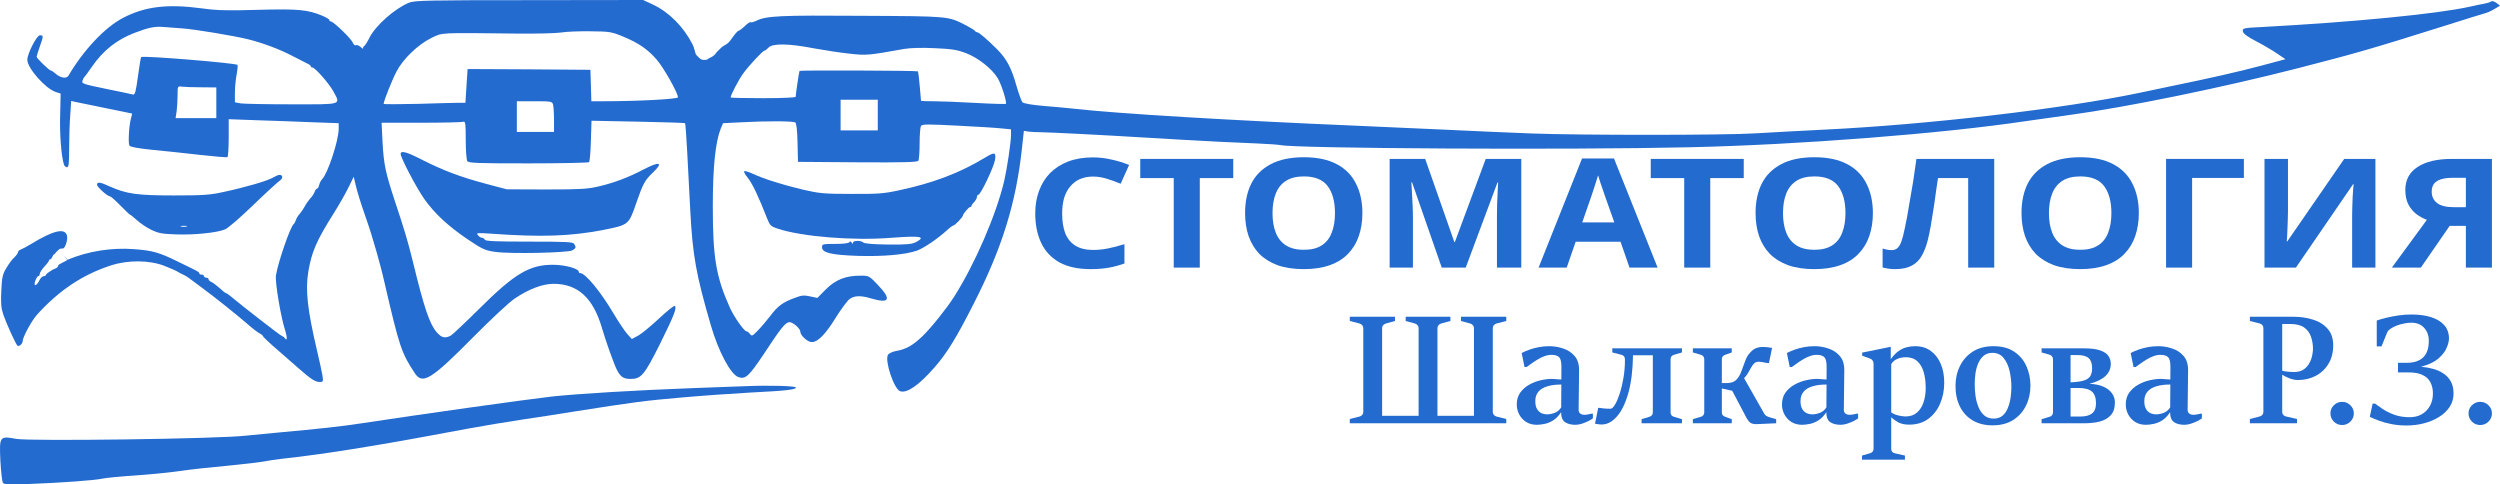 <?xml version="1.0" encoding="UTF-8"?> <svg xmlns="http://www.w3.org/2000/svg" width="258" height="50" viewBox="0 0 258 50" fill="none"><path d="M112.802 18.222C112.291 18.222 111.834 18.311 111.431 18.489C111.039 18.667 110.707 18.924 110.434 19.259C110.161 19.584 109.953 19.982 109.811 20.453C109.68 20.924 109.615 21.453 109.615 22.04C109.615 22.836 109.722 23.517 109.935 24.082C110.161 24.637 110.511 25.061 110.986 25.355C111.461 25.648 112.066 25.795 112.802 25.795C113.324 25.795 113.84 25.742 114.351 25.637C114.873 25.533 115.437 25.386 116.042 25.198V27.193C115.484 27.392 114.932 27.538 114.386 27.633C113.84 27.727 113.229 27.774 112.553 27.774C111.247 27.774 110.167 27.538 109.312 27.067C108.469 26.585 107.846 25.915 107.443 25.056C107.039 24.187 106.837 23.176 106.837 22.024C106.837 21.175 106.968 20.401 107.229 19.699C107.49 18.986 107.87 18.374 108.369 17.86C108.879 17.347 109.502 16.949 110.238 16.666C110.986 16.384 111.84 16.242 112.802 16.242C113.431 16.242 114.06 16.316 114.689 16.462C115.33 16.598 115.941 16.787 116.523 17.028L115.651 18.96C115.176 18.761 114.695 18.588 114.208 18.442C113.734 18.295 113.265 18.222 112.802 18.222Z" fill="#236BCF"></path><path d="M123.818 27.617H121.129V18.379H117.675V16.399H127.272V18.379H123.818V27.617Z" fill="#236BCF"></path><path d="M140.6 21.992C140.6 22.862 140.475 23.653 140.226 24.365C139.988 25.067 139.62 25.674 139.122 26.187C138.635 26.701 138.006 27.093 137.235 27.366C136.475 27.638 135.579 27.774 134.546 27.774C133.513 27.774 132.611 27.638 131.84 27.366C131.08 27.083 130.451 26.69 129.953 26.187C129.466 25.674 129.098 25.061 128.849 24.349C128.611 23.637 128.493 22.846 128.493 21.977C128.493 20.814 128.706 19.803 129.134 18.945C129.573 18.086 130.237 17.421 131.128 16.949C132.03 16.468 133.175 16.227 134.564 16.227C135.941 16.227 137.074 16.468 137.965 16.949C138.855 17.421 139.514 18.091 139.941 18.96C140.38 19.819 140.6 20.83 140.6 21.992ZM131.324 21.992C131.324 22.778 131.436 23.454 131.662 24.019C131.887 24.585 132.237 25.02 132.712 25.323C133.187 25.627 133.798 25.779 134.546 25.779C135.318 25.779 135.935 25.627 136.398 25.323C136.873 25.02 137.217 24.585 137.43 24.019C137.656 23.454 137.769 22.778 137.769 21.992C137.769 20.809 137.519 19.882 137.021 19.212C136.522 18.541 135.703 18.206 134.564 18.206C133.804 18.206 133.187 18.358 132.712 18.662C132.237 18.965 131.887 19.4 131.662 19.966C131.436 20.531 131.324 21.207 131.324 21.992Z" fill="#236BCF"></path><path d="M148.788 27.617L145.725 18.819H145.654C145.666 19.028 145.684 19.343 145.708 19.762C145.731 20.18 145.755 20.631 145.779 21.113C145.803 21.584 145.814 22.014 145.814 22.401V27.617H143.411V16.399H147.079L150.087 24.978H150.141L153.328 16.399H156.996V27.617H154.485V22.307C154.485 21.951 154.491 21.542 154.503 21.081C154.527 20.62 154.544 20.186 154.556 19.777C154.58 19.358 154.598 19.044 154.61 18.835H154.539L151.263 27.617H148.788Z" fill="#236BCF"></path><path d="M168.165 27.617L167.239 24.946H162.61L161.684 27.617H158.782L163.269 16.352H166.563L171.067 27.617H168.165ZM165.673 20.343C165.613 20.165 165.536 19.94 165.441 19.667C165.346 19.395 165.251 19.117 165.156 18.835C165.061 18.552 164.984 18.306 164.925 18.096C164.866 18.306 164.782 18.567 164.676 18.882C164.581 19.186 164.486 19.479 164.391 19.762C164.308 20.034 164.242 20.228 164.195 20.343L163.287 22.951H166.598L165.673 20.343Z" fill="#236BCF"></path><path d="M176.5 27.617H173.811V18.379H170.357V16.399H179.954V18.379H176.5V27.617Z" fill="#236BCF"></path><path d="M193.282 21.992C193.282 22.862 193.157 23.653 192.908 24.365C192.67 25.067 192.302 25.674 191.804 26.187C191.317 26.701 190.688 27.093 189.917 27.366C189.157 27.638 188.261 27.774 187.228 27.774C186.195 27.774 185.293 27.638 184.522 27.366C183.762 27.083 183.133 26.69 182.635 26.187C182.148 25.674 181.78 25.061 181.531 24.349C181.293 23.637 181.175 22.846 181.175 21.977C181.175 20.814 181.388 19.803 181.816 18.945C182.255 18.086 182.919 17.421 183.81 16.949C184.712 16.468 185.857 16.227 187.246 16.227C188.623 16.227 189.756 16.468 190.647 16.949C191.537 17.421 192.196 18.091 192.623 18.96C193.062 19.819 193.282 20.83 193.282 21.992ZM184.006 21.992C184.006 22.778 184.118 23.454 184.344 24.019C184.569 24.585 184.92 25.02 185.394 25.323C185.869 25.627 186.48 25.779 187.228 25.779C188 25.779 188.617 25.627 189.08 25.323C189.555 25.02 189.899 24.585 190.112 24.019C190.338 23.454 190.451 22.778 190.451 21.992C190.451 20.809 190.201 19.882 189.703 19.212C189.204 18.541 188.385 18.206 187.246 18.206C186.486 18.206 185.869 18.358 185.394 18.662C184.92 18.965 184.569 19.4 184.344 19.966C184.118 20.531 184.006 21.207 184.006 21.992Z" fill="#236BCF"></path><path d="M205.805 27.617H203.116V18.379H200C199.929 18.861 199.852 19.384 199.769 19.95C199.698 20.516 199.615 21.092 199.52 21.678C199.437 22.254 199.348 22.804 199.253 23.328C199.158 23.841 199.063 24.297 198.968 24.695C198.813 25.344 198.606 25.899 198.345 26.36C198.095 26.821 197.745 27.172 197.294 27.413C196.855 27.654 196.279 27.774 195.567 27.774C195.33 27.774 195.104 27.759 194.891 27.727C194.677 27.696 194.475 27.654 194.285 27.601V25.653C194.439 25.695 194.588 25.732 194.73 25.763C194.885 25.795 195.051 25.81 195.229 25.81C195.466 25.81 195.662 25.742 195.816 25.606C195.971 25.47 196.107 25.239 196.226 24.915C196.345 24.58 196.463 24.119 196.582 23.532C196.641 23.281 196.713 22.925 196.796 22.464C196.879 21.992 196.974 21.443 197.08 20.814C197.199 20.175 197.318 19.484 197.437 18.74C197.555 17.986 197.668 17.206 197.775 16.399H205.805V27.617Z" fill="#236BCF"></path><path d="M220.727 21.992C220.727 22.862 220.602 23.653 220.353 24.365C220.115 25.067 219.747 25.674 219.249 26.187C218.762 26.701 218.133 27.093 217.362 27.366C216.602 27.638 215.706 27.774 214.673 27.774C213.641 27.774 212.739 27.638 211.967 27.366C211.207 27.083 210.578 26.69 210.08 26.187C209.593 25.674 209.225 25.061 208.976 24.349C208.738 23.637 208.62 22.846 208.62 21.977C208.62 20.814 208.833 19.803 209.261 18.945C209.7 18.086 210.365 17.421 211.255 16.949C212.157 16.468 213.302 16.227 214.691 16.227C216.068 16.227 217.201 16.468 218.092 16.949C218.982 17.421 219.641 18.091 220.068 18.96C220.507 19.819 220.727 20.83 220.727 21.992ZM211.451 21.992C211.451 22.778 211.563 23.454 211.789 24.019C212.014 24.585 212.365 25.02 212.839 25.323C213.314 25.627 213.925 25.779 214.673 25.779C215.445 25.779 216.062 25.627 216.525 25.323C217 25.02 217.344 24.585 217.558 24.019C217.783 23.454 217.896 22.778 217.896 21.992C217.896 20.809 217.647 19.882 217.148 19.212C216.65 18.541 215.831 18.206 214.691 18.206C213.931 18.206 213.314 18.358 212.839 18.662C212.365 18.965 212.014 19.4 211.789 19.966C211.563 20.531 211.451 21.207 211.451 21.992Z" fill="#236BCF"></path><path d="M231.568 16.399V18.363H226.226V27.617H223.538V16.399H231.568Z" fill="#236BCF"></path><path d="M233.696 16.399H236.118V21.82C236.118 22.082 236.112 22.375 236.1 22.7C236.088 23.024 236.076 23.344 236.064 23.658C236.052 23.962 236.04 24.229 236.029 24.459C236.017 24.679 236.005 24.831 235.993 24.915H236.046L241.922 16.399H245.144V27.617H242.741V22.228C242.741 21.945 242.747 21.636 242.759 21.301C242.77 20.956 242.782 20.626 242.794 20.311C242.818 19.997 242.836 19.725 242.848 19.494C242.871 19.254 242.889 19.096 242.901 19.023H242.83L236.937 27.617H233.696V16.399Z" fill="#236BCF"></path><path d="M252.805 23.312L249.831 27.617H246.84L250.454 22.684C250.11 22.558 249.766 22.375 249.422 22.134C249.078 21.883 248.793 21.553 248.567 21.144C248.342 20.725 248.229 20.212 248.229 19.604C248.229 18.567 248.65 17.777 249.493 17.232C250.336 16.677 251.517 16.399 253.036 16.399H257.167V27.617H254.478V23.312H252.805ZM253.143 18.348C252.68 18.348 252.282 18.395 251.95 18.489C251.629 18.583 251.38 18.735 251.202 18.945C251.036 19.154 250.953 19.432 250.953 19.777C250.953 20.27 251.137 20.662 251.505 20.956C251.885 21.238 252.454 21.38 253.214 21.38H254.478V18.348H253.143Z" fill="#236BCF"></path><path d="M139.299 43.68V43.241L140.315 42.986C140.422 42.954 140.51 42.898 140.579 42.818C140.654 42.733 140.691 42.629 140.691 42.507V33.86C140.691 33.743 140.654 33.645 140.579 33.565C140.51 33.48 140.422 33.421 140.315 33.389L139.299 33.126V32.687H143.962V33.126L143.018 33.389C142.912 33.421 142.821 33.477 142.746 33.557C142.672 33.637 142.634 33.738 142.634 33.86V42.914H146.401V33.86C146.401 33.743 146.364 33.645 146.289 33.565C146.22 33.48 146.132 33.421 146.026 33.389L145.066 33.126V32.687H149.681V33.126L148.721 33.389C148.614 33.421 148.524 33.48 148.449 33.565C148.38 33.645 148.345 33.743 148.345 33.86V42.914H152.112V33.86C152.112 33.743 152.075 33.645 152 33.565C151.931 33.48 151.843 33.421 151.736 33.389L150.776 33.126V32.687H155.447V33.126L154.431 33.389C154.325 33.421 154.234 33.48 154.159 33.565C154.09 33.645 154.055 33.743 154.055 33.86V42.507C154.055 42.624 154.09 42.725 154.159 42.81C154.234 42.895 154.325 42.954 154.431 42.986L155.447 43.241V43.68H139.299Z" fill="#236BCF"></path><path d="M158.595 43.839C158.184 43.839 157.822 43.743 157.507 43.552C157.198 43.355 156.958 43.097 156.787 42.778C156.617 42.459 156.531 42.116 156.531 41.749C156.531 41.26 156.651 40.848 156.891 40.513C157.137 40.178 157.446 39.907 157.819 39.699C158.192 39.486 158.587 39.335 159.003 39.244C159.419 39.149 159.803 39.101 160.154 39.101C160.218 39.101 160.314 39.106 160.442 39.117C160.576 39.127 160.706 39.138 160.834 39.149C160.962 39.159 161.061 39.165 161.13 39.165L161.138 37.896C161.143 37.38 161.069 37.04 160.914 36.875C160.76 36.705 160.49 36.62 160.106 36.62C159.872 36.62 159.635 36.665 159.395 36.756C159.155 36.841 158.923 36.952 158.699 37.091C158.475 37.224 158.264 37.362 158.067 37.505C157.875 37.644 157.704 37.766 157.555 37.872H157.331L157.035 36.429C157.259 36.312 157.518 36.2 157.811 36.093C158.104 35.987 158.427 35.899 158.779 35.83C159.131 35.761 159.504 35.727 159.898 35.727C160.373 35.727 160.848 35.806 161.322 35.966C161.797 36.12 162.191 36.381 162.506 36.748C162.82 37.115 162.972 37.617 162.962 38.255L162.914 42.3C162.914 42.454 162.967 42.579 163.074 42.675C163.186 42.765 163.354 42.81 163.578 42.81C163.631 42.81 163.729 42.797 163.873 42.77C164.017 42.744 164.145 42.717 164.257 42.691H164.385V43.177C164.289 43.252 164.14 43.342 163.937 43.448C163.735 43.549 163.514 43.64 163.274 43.719C163.034 43.799 162.804 43.839 162.586 43.839C162.143 43.839 161.786 43.749 161.514 43.568C161.242 43.382 161.106 43.039 161.106 42.539C160.856 42.922 160.578 43.206 160.274 43.392C159.97 43.579 159.672 43.698 159.379 43.751C159.091 43.81 158.829 43.839 158.595 43.839ZM159.643 42.762C159.893 42.762 160.157 42.712 160.434 42.611C160.712 42.504 160.938 42.316 161.114 42.044L161.13 39.683C160.586 39.683 160.112 39.742 159.707 39.859C159.301 39.976 158.989 40.162 158.771 40.417C158.552 40.667 158.443 40.994 158.443 41.398C158.443 41.744 158.504 42.018 158.627 42.22C158.749 42.417 158.901 42.557 159.083 42.643C159.269 42.722 159.456 42.762 159.643 42.762Z" fill="#236BCF"></path><path d="M164.606 43.727L164.934 42.092H165.069C165.176 42.108 165.291 42.124 165.413 42.14C165.536 42.156 165.664 42.167 165.797 42.172C165.936 42.177 166.075 42.18 166.213 42.18C166.346 42.18 166.498 42.039 166.669 41.757C166.84 41.47 167.002 41.087 167.157 40.608C167.312 40.13 167.44 39.593 167.541 38.997C167.642 38.401 167.693 37.793 167.693 37.17C167.693 36.963 167.655 36.825 167.581 36.756C167.511 36.681 167.426 36.633 167.325 36.612L166.389 36.373V35.95H173.579V36.373L172.763 36.612C172.657 36.639 172.569 36.692 172.499 36.772C172.436 36.851 172.404 36.95 172.404 37.067V42.563C172.404 42.68 172.436 42.778 172.499 42.858C172.569 42.938 172.657 42.991 172.763 43.017L173.579 43.257V43.68H169.412V43.257L170.212 43.017C170.319 42.986 170.404 42.932 170.468 42.858C170.537 42.783 170.572 42.685 170.572 42.563V36.66H168.525C168.503 38.213 168.341 39.521 168.037 40.585C167.733 41.648 167.338 42.451 166.853 42.994C166.373 43.536 165.856 43.807 165.301 43.807C165.184 43.807 165.053 43.797 164.91 43.775C164.766 43.754 164.664 43.738 164.606 43.727Z" fill="#236BCF"></path><path d="M174.703 43.68V43.257L175.519 43.017C175.626 42.991 175.711 42.938 175.775 42.858C175.844 42.778 175.879 42.68 175.879 42.563V37.067C175.879 36.95 175.844 36.851 175.775 36.772C175.711 36.692 175.626 36.639 175.519 36.612L174.703 36.373V35.95H178.718V36.373L178.054 36.612C177.948 36.644 177.86 36.697 177.79 36.772C177.726 36.846 177.694 36.944 177.694 37.067V39.532H178.23C178.428 39.532 178.611 39.502 178.782 39.444C178.953 39.385 179.102 39.287 179.23 39.149C179.427 38.931 179.587 38.654 179.71 38.319C179.838 37.984 179.96 37.652 180.078 37.322C180.195 36.992 180.331 36.732 180.486 36.54C180.71 36.258 180.931 36.067 181.149 35.966C181.368 35.86 181.627 35.806 181.925 35.806C182.048 35.806 182.197 35.814 182.373 35.83C182.549 35.846 182.717 35.87 182.877 35.902L182.557 37.466H182.405C182.256 37.434 182.091 37.404 181.909 37.378C181.733 37.346 181.6 37.33 181.509 37.33C181.317 37.33 181.163 37.383 181.046 37.489C180.928 37.596 180.822 37.737 180.726 37.912C180.63 38.083 180.526 38.266 180.414 38.463C180.307 38.66 180.166 38.848 179.99 39.029L182.061 42.675C182.12 42.781 182.197 42.863 182.293 42.922C182.394 42.98 182.506 43.028 182.629 43.065L183.301 43.257V43.68L181.397 43.767C181.062 43.783 180.814 43.741 180.654 43.64C180.499 43.533 180.342 43.326 180.182 43.017L178.766 40.329L177.694 40.09V42.563C177.694 42.685 177.726 42.783 177.79 42.858C177.86 42.932 177.948 42.986 178.054 43.017L178.718 43.257V43.68H174.703Z" fill="#236BCF"></path><path d="M185.964 43.839C185.554 43.839 185.191 43.743 184.877 43.552C184.567 43.355 184.328 43.097 184.157 42.778C183.986 42.459 183.901 42.116 183.901 41.749C183.901 41.26 184.021 40.848 184.261 40.513C184.506 40.178 184.815 39.907 185.189 39.699C185.562 39.486 185.956 39.335 186.372 39.244C186.788 39.149 187.172 39.101 187.524 39.101C187.588 39.101 187.684 39.106 187.812 39.117C187.945 39.127 188.076 39.138 188.204 39.149C188.332 39.159 188.43 39.165 188.5 39.165L188.508 37.896C188.513 37.38 188.438 37.04 188.284 36.875C188.129 36.705 187.86 36.62 187.476 36.62C187.241 36.62 187.004 36.665 186.764 36.756C186.524 36.841 186.292 36.952 186.068 37.091C185.844 37.224 185.634 37.362 185.437 37.505C185.245 37.644 185.074 37.766 184.925 37.872H184.701L184.405 36.429C184.629 36.312 184.887 36.2 185.181 36.093C185.474 35.987 185.796 35.899 186.148 35.83C186.5 35.761 186.873 35.727 187.268 35.727C187.743 35.727 188.217 35.806 188.692 35.966C189.166 36.12 189.561 36.381 189.875 36.748C190.19 37.115 190.342 37.617 190.331 38.255L190.283 42.3C190.283 42.454 190.337 42.579 190.443 42.675C190.555 42.765 190.723 42.81 190.947 42.81C191 42.81 191.099 42.797 191.243 42.77C191.387 42.744 191.515 42.717 191.627 42.691H191.755V43.177C191.659 43.252 191.51 43.342 191.307 43.448C191.104 43.549 190.883 43.64 190.643 43.719C190.403 43.799 190.174 43.839 189.955 43.839C189.513 43.839 189.156 43.749 188.884 43.568C188.612 43.382 188.476 43.039 188.476 42.539C188.225 42.922 187.948 43.206 187.644 43.392C187.34 43.579 187.041 43.698 186.748 43.751C186.46 43.81 186.199 43.839 185.964 43.839ZM187.012 42.762C187.263 42.762 187.527 42.712 187.804 42.611C188.081 42.504 188.308 42.316 188.484 42.044L188.5 39.683C187.956 39.683 187.481 39.742 187.076 39.859C186.671 39.976 186.359 40.162 186.14 40.417C185.922 40.667 185.812 40.994 185.812 41.398C185.812 41.744 185.874 42.018 185.996 42.22C186.119 42.417 186.271 42.557 186.452 42.643C186.639 42.722 186.826 42.762 187.012 42.762Z" fill="#236BCF"></path><path d="M192.159 47.437V47.014L192.991 46.775C193.108 46.743 193.196 46.687 193.255 46.607C193.319 46.533 193.351 46.437 193.351 46.32V37.545C193.351 37.407 193.316 37.29 193.247 37.194C193.178 37.099 193.05 37.019 192.863 36.955L192.175 36.708V36.389L195.126 35.79V37.067C195.393 36.7 195.662 36.421 195.934 36.229C196.206 36.038 196.483 35.907 196.766 35.838C197.054 35.764 197.344 35.727 197.638 35.727C198.277 35.727 198.819 35.892 199.261 36.221C199.709 36.546 200.05 36.99 200.285 37.553C200.525 38.117 200.645 38.761 200.645 39.484C200.645 40.281 200.501 41.01 200.213 41.669C199.93 42.324 199.52 42.847 198.981 43.241C198.443 43.629 197.792 43.823 197.03 43.823C196.582 43.823 196.209 43.746 195.91 43.592C195.617 43.432 195.372 43.254 195.174 43.057V46.32C195.174 46.442 195.206 46.543 195.27 46.623C195.34 46.703 195.428 46.753 195.534 46.775L196.59 47.014V47.437H192.159ZM195.174 37.577V42.555C195.276 42.645 195.42 42.722 195.606 42.786C195.793 42.85 195.985 42.898 196.182 42.93C196.379 42.962 196.539 42.978 196.662 42.978C197.142 42.978 197.534 42.842 197.838 42.571C198.147 42.3 198.373 41.941 198.517 41.494C198.661 41.047 198.733 40.563 198.733 40.042C198.733 39.425 198.664 38.88 198.525 38.407C198.387 37.928 198.168 37.553 197.87 37.282C197.571 37.006 197.176 36.867 196.686 36.867C196.35 36.867 196.051 36.926 195.79 37.043C195.529 37.154 195.324 37.333 195.174 37.577Z" fill="#236BCF"></path><path d="M205.631 43.895C204.841 43.895 204.162 43.727 203.591 43.392C203.021 43.057 202.581 42.584 202.271 41.973C201.962 41.361 201.808 40.646 201.808 39.827C201.808 39.066 201.962 38.378 202.271 37.761C202.581 37.139 203.026 36.644 203.607 36.277C204.188 35.91 204.892 35.727 205.719 35.727C206.604 35.727 207.326 35.921 207.886 36.309C208.451 36.692 208.867 37.192 209.134 37.809C209.406 38.425 209.542 39.088 209.542 39.795C209.542 40.545 209.39 41.231 209.086 41.853C208.782 42.475 208.339 42.972 207.758 43.345C207.177 43.712 206.468 43.895 205.631 43.895ZM205.735 43.201C206.113 43.201 206.422 43.1 206.662 42.898C206.902 42.691 207.086 42.422 207.214 42.092C207.347 41.763 207.441 41.409 207.494 41.031C207.547 40.654 207.574 40.292 207.574 39.946C207.574 39.383 207.513 38.83 207.39 38.287C207.267 37.745 207.062 37.298 206.774 36.947C206.492 36.591 206.105 36.413 205.615 36.413C205.247 36.413 204.943 36.516 204.703 36.724C204.468 36.926 204.282 37.189 204.143 37.513C204.01 37.838 203.916 38.189 203.863 38.566C203.815 38.944 203.791 39.306 203.791 39.651C203.791 40.034 203.818 40.433 203.871 40.848C203.93 41.257 204.031 41.64 204.175 41.996C204.319 42.353 204.516 42.643 204.767 42.866C205.023 43.089 205.345 43.201 205.735 43.201Z" fill="#236BCF"></path><path d="M210.692 43.68V43.257L211.508 43.017C211.615 42.991 211.7 42.938 211.764 42.858C211.833 42.778 211.868 42.68 211.868 42.563V37.067C211.868 36.95 211.833 36.851 211.764 36.772C211.7 36.692 211.615 36.636 211.508 36.604L210.692 36.373V35.95H215.067C215.808 35.95 216.376 36.024 216.771 36.173C217.17 36.317 217.448 36.511 217.602 36.756C217.757 36.995 217.834 37.261 217.834 37.553C217.834 38.037 217.65 38.455 217.282 38.806C216.92 39.151 216.368 39.42 215.627 39.611C216.192 39.633 216.669 39.728 217.058 39.898C217.448 40.069 217.744 40.295 217.946 40.577C218.154 40.853 218.258 41.169 218.258 41.526C218.258 42.111 218.109 42.56 217.81 42.874C217.517 43.182 217.133 43.395 216.659 43.512C216.189 43.624 215.688 43.68 215.155 43.68H210.692ZM213.683 36.644V39.46L214.131 39.428C214.648 39.385 215.032 39.303 215.283 39.181C215.534 39.053 215.699 38.891 215.779 38.694C215.864 38.492 215.907 38.266 215.907 38.016C215.907 37.527 215.789 37.176 215.555 36.963C215.32 36.75 214.936 36.644 214.403 36.644H213.683ZM213.683 40.042V42.986H214.691C215.224 42.986 215.627 42.879 215.899 42.666C216.171 42.454 216.307 42.105 216.307 41.622C216.307 41.069 216.168 40.667 215.891 40.417C215.614 40.167 215.15 40.042 214.499 40.042H213.683Z" fill="#236BCF"></path><path d="M221.444 43.839C221.033 43.839 220.671 43.743 220.356 43.552C220.047 43.355 219.807 43.097 219.636 42.778C219.466 42.459 219.38 42.116 219.38 41.749C219.38 41.26 219.5 40.848 219.74 40.513C219.985 40.178 220.295 39.907 220.668 39.699C221.041 39.486 221.436 39.335 221.852 39.244C222.268 39.149 222.651 39.101 223.003 39.101C223.067 39.101 223.163 39.106 223.291 39.117C223.425 39.127 223.555 39.138 223.683 39.149C223.811 39.159 223.91 39.165 223.979 39.165L223.987 37.896C223.992 37.38 223.918 37.04 223.763 36.875C223.609 36.705 223.339 36.62 222.955 36.62C222.721 36.62 222.483 36.665 222.244 36.756C222.004 36.841 221.772 36.952 221.548 37.091C221.324 37.224 221.113 37.362 220.916 37.505C220.724 37.644 220.553 37.766 220.404 37.872H220.18L219.884 36.429C220.108 36.312 220.367 36.2 220.66 36.093C220.953 35.987 221.276 35.899 221.628 35.83C221.98 35.761 222.353 35.727 222.747 35.727C223.222 35.727 223.696 35.806 224.171 35.966C224.646 36.12 225.04 36.381 225.355 36.748C225.669 37.115 225.821 37.617 225.811 38.255L225.763 42.3C225.763 42.454 225.816 42.579 225.923 42.675C226.035 42.765 226.202 42.81 226.426 42.81C226.48 42.81 226.578 42.797 226.722 42.77C226.866 42.744 226.994 42.717 227.106 42.691H227.234V43.177C227.138 43.252 226.989 43.342 226.786 43.448C226.584 43.549 226.362 43.64 226.123 43.719C225.883 43.799 225.653 43.839 225.435 43.839C224.992 43.839 224.635 43.749 224.363 43.568C224.091 43.382 223.955 43.039 223.955 42.539C223.704 42.922 223.427 43.206 223.123 43.392C222.819 43.579 222.521 43.698 222.228 43.751C221.94 43.81 221.678 43.839 221.444 43.839ZM222.491 42.762C222.742 42.762 223.006 42.712 223.283 42.611C223.561 42.504 223.787 42.316 223.963 42.044L223.979 39.683C223.435 39.683 222.961 39.742 222.555 39.859C222.15 39.976 221.838 40.162 221.62 40.417C221.401 40.667 221.292 40.994 221.292 41.398C221.292 41.744 221.353 42.018 221.476 42.22C221.598 42.417 221.75 42.557 221.932 42.643C222.118 42.722 222.305 42.762 222.491 42.762Z" fill="#236BCF"></path><path d="M232.189 43.68V43.241L233.205 42.978C233.317 42.946 233.407 42.89 233.477 42.81C233.546 42.725 233.581 42.624 233.581 42.507V33.86C233.581 33.738 233.546 33.637 233.477 33.557C233.407 33.472 233.317 33.413 233.205 33.381L232.189 33.126V32.687H236.652C237.404 32.687 238.091 32.788 238.715 32.99C239.344 33.187 239.846 33.504 240.219 33.94C240.597 34.37 240.787 34.934 240.787 35.631C240.787 36.37 240.624 37.008 240.299 37.545C239.974 38.083 239.534 38.497 238.979 38.79C238.43 39.077 237.811 39.221 237.124 39.221C236.873 39.221 236.585 39.159 236.26 39.037C235.94 38.909 235.668 38.771 235.444 38.622V38.231C235.577 38.285 235.772 38.324 236.028 38.351C236.284 38.378 236.526 38.391 236.756 38.391C237.172 38.391 237.508 38.298 237.763 38.112C238.019 37.926 238.214 37.7 238.347 37.434C238.486 37.168 238.579 36.902 238.627 36.636C238.675 36.37 238.699 36.16 238.699 36.006C238.699 35.554 238.63 35.134 238.491 34.745C238.358 34.352 238.123 34.035 237.787 33.796C237.452 33.557 236.98 33.437 236.372 33.437H235.524V42.507C235.524 42.629 235.561 42.733 235.636 42.818C235.711 42.898 235.801 42.951 235.908 42.978L237.052 43.241V43.68H232.189Z" fill="#236BCF"></path><path d="M240.501 42.666C240.501 42.331 240.618 42.05 240.853 41.821C241.087 41.587 241.373 41.47 241.708 41.47C242.039 41.47 242.322 41.587 242.556 41.821C242.796 42.05 242.916 42.331 242.916 42.666C242.916 42.991 242.796 43.273 242.556 43.512C242.322 43.746 242.039 43.863 241.708 43.863C241.373 43.863 241.087 43.746 240.853 43.512C240.618 43.273 240.501 42.991 240.501 42.666Z" fill="#236BCF"></path><path d="M244.56 43.017L244.856 41.654H245.104C245.285 41.792 245.541 41.973 245.872 42.196C246.202 42.419 246.602 42.619 247.071 42.794C247.546 42.97 248.082 43.057 248.679 43.057C249.148 43.057 249.561 42.956 249.919 42.754C250.281 42.547 250.564 42.26 250.766 41.893C250.974 41.526 251.078 41.095 251.078 40.6C251.078 40.186 250.998 39.816 250.838 39.492C250.684 39.162 250.42 38.904 250.046 38.718C249.679 38.526 249.177 38.431 248.543 38.431H247.471V37.442H248.367C249.124 37.442 249.695 37.253 250.078 36.875C250.462 36.498 250.654 35.929 250.654 35.168C250.654 34.636 250.494 34.192 250.174 33.836C249.855 33.48 249.412 33.302 248.847 33.302C248.628 33.302 248.386 33.328 248.119 33.381C247.858 33.429 247.599 33.501 247.343 33.597C247.093 33.693 246.874 33.807 246.687 33.94C246.623 33.982 246.559 34.035 246.495 34.099C246.437 34.158 246.391 34.227 246.359 34.307L245.768 35.751H245.28V33.078C245.568 32.977 245.904 32.882 246.287 32.791C246.677 32.695 247.09 32.616 247.527 32.552C247.964 32.488 248.402 32.456 248.839 32.456C249.633 32.456 250.321 32.549 250.902 32.735C251.483 32.921 251.934 33.198 252.254 33.565C252.574 33.932 252.734 34.386 252.734 34.929C252.734 35.195 252.654 35.519 252.494 35.902C252.334 36.28 252.046 36.649 251.63 37.011C251.214 37.367 250.62 37.646 249.847 37.849L249.911 37.856C250.31 37.888 250.702 37.958 251.086 38.064C251.475 38.165 251.83 38.322 252.15 38.535C252.47 38.742 252.726 39.016 252.918 39.356C253.11 39.697 253.206 40.117 253.206 40.617C253.206 41.132 253.07 41.595 252.798 42.005C252.526 42.409 252.158 42.754 251.694 43.041C251.235 43.323 250.718 43.539 250.142 43.688C249.567 43.837 248.969 43.911 248.351 43.911C247.77 43.911 247.239 43.86 246.759 43.759C246.285 43.664 245.864 43.547 245.496 43.408C245.133 43.27 244.821 43.14 244.56 43.017Z" fill="#236BCF"></path><path d="M254.752 42.666C254.752 42.331 254.869 42.05 255.104 41.821C255.339 41.587 255.624 41.47 255.96 41.47C256.29 41.47 256.573 41.587 256.808 41.821C257.048 42.05 257.168 42.331 257.168 42.666C257.168 42.991 257.048 43.273 256.808 43.512C256.573 43.746 256.29 43.863 255.96 43.863C255.624 43.863 255.339 43.746 255.104 43.512C254.869 43.273 254.752 42.991 254.752 42.666Z" fill="#236BCF"></path><path d="M42.227 0.27C40.757 0.871 38.774 2.613 38.135 3.879C37.927 4.307 37.671 4.702 37.591 4.75C37.495 4.797 37.447 4.892 37.479 4.987C37.511 5.067 37.383 5.003 37.208 4.845C37.032 4.687 36.808 4.607 36.728 4.671C36.632 4.718 36.488 4.607 36.408 4.402C36.264 4.006 34.41 2.217 34.154 2.217C34.058 2.217 33.994 2.154 33.994 2.074C33.994 1.995 33.659 1.789 33.243 1.615C31.74 0.998 30.797 0.903 26.64 1.014C23.523 1.109 22.356 1.077 20.901 0.871C17.24 0.38 14.97 0.665 12.684 1.853C10.814 2.834 8.639 5.146 7.057 7.821C6.865 8.154 6.209 8.043 5.714 7.584C5.538 7.425 5.33 7.283 5.25 7.283C5.09 7.283 3.779 6.016 3.779 5.858C3.779 5.795 3.923 5.336 4.099 4.829C4.499 3.705 4.499 3.642 4.115 3.642C3.795 3.642 2.82 5.526 2.82 6.175C2.82 7.03 4.691 9.151 5.762 9.499L6.257 9.658L6.209 11.874C6.145 13.79 6.321 16.07 6.593 16.972C6.641 17.13 6.785 17.257 6.913 17.257C7.089 17.257 7.137 16.893 7.137 15.31C7.137 14.233 7.185 12.682 7.249 11.89L7.344 10.418L7.76 10.513C10.302 11.035 13.611 11.716 13.627 11.716C13.643 11.716 13.595 11.953 13.515 12.222C13.307 12.982 13.212 14.787 13.355 15.025C13.451 15.167 14.235 15.31 15.626 15.452C16.809 15.563 19.015 15.8 20.549 15.975C22.084 16.149 23.395 16.259 23.475 16.212C23.539 16.165 23.603 15.262 23.603 14.217V12.302L26.608 12.412C28.255 12.46 30.797 12.555 32.284 12.618L34.953 12.713V13.299C34.953 14.486 33.834 17.89 33.243 18.492C33.131 18.603 32.987 18.872 32.939 19.093C32.891 19.299 32.779 19.473 32.715 19.473C32.635 19.473 32.523 19.616 32.476 19.79C32.412 19.964 32.22 20.281 32.012 20.486C31.82 20.708 31.564 21.072 31.436 21.326C31.308 21.563 31.069 21.911 30.925 22.07C30.765 22.244 30.589 22.529 30.541 22.703C30.477 22.893 30.381 23.067 30.317 23.115C29.982 23.336 28.687 27.073 28.479 28.418C28.367 29.083 28.991 32.819 29.454 34.181C29.662 34.846 29.63 35.257 29.39 34.893C29.326 34.798 29.166 34.688 29.038 34.64C28.831 34.545 25.042 31.616 23.859 30.619C23.619 30.413 23.363 30.239 23.299 30.239C23.251 30.239 22.948 30.001 22.628 29.701C22.308 29.416 21.924 29.131 21.78 29.083C21.637 29.02 21.525 28.909 21.525 28.814C21.525 28.735 21.413 28.656 21.285 28.656C21.157 28.656 21.045 28.576 21.045 28.497C21.045 28.402 20.933 28.339 20.805 28.339C20.677 28.339 20.566 28.291 20.566 28.212C20.566 28.07 20.502 28.038 18.311 26.977C16.425 26.043 15.722 25.854 13.819 25.711C11.517 25.537 9.103 25.917 6.977 26.803C6.866 26.849 7.019 26.786 6.018 25.806C6.177 25.648 6.257 25.648 6.481 25.648C6.721 25.648 7.025 24.729 6.913 24.318C6.705 23.495 5.506 23.779 3.22 25.173C2.788 25.442 2.293 25.695 2.133 25.759C1.989 25.806 1.861 25.917 1.861 26.028C1.861 26.123 1.685 26.36 1.477 26.566C1.254 26.756 0.886 27.262 0.646 27.674C0.262 28.307 0.198 28.624 0.134 30.017C0.071 31.284 0.118 31.806 0.342 32.471C0.646 33.358 1.605 35.479 1.797 35.669C1.957 35.812 2.341 35.479 2.341 35.194C2.341 34.798 3.268 33.089 3.811 32.487C6.082 29.97 8.527 28.339 11.453 27.389C13.212 26.819 15.418 26.835 16.968 27.437C17.592 27.69 18.199 27.943 18.327 28.038C18.455 28.117 18.743 28.276 18.967 28.371C19.191 28.482 19.398 28.608 19.446 28.656C19.494 28.703 20.07 29.131 20.725 29.606C22.148 30.65 24.466 32.503 25.649 33.532C26.113 33.943 26.64 34.339 26.816 34.418C26.976 34.498 27.12 34.608 27.12 34.672C27.12 34.735 27.839 35.432 28.735 36.191C29.63 36.967 30.557 37.775 30.797 37.996C32.092 39.136 32.539 39.421 33.003 39.421C33.355 39.421 33.371 39.374 33.275 38.74C33.211 38.376 32.971 37.221 32.715 36.176C31.724 31.933 31.5 29.938 31.82 28.022C32.156 26.012 32.683 24.793 34.426 22.038C34.986 21.151 35.689 19.917 35.977 19.315L36.504 18.238L36.712 19.125C36.824 19.616 37.192 20.851 37.543 21.848C37.895 22.846 38.231 23.875 38.311 24.144C38.391 24.397 38.63 25.252 38.87 26.028C39.094 26.803 39.462 28.181 39.67 29.115C41.22 35.796 41.412 36.397 42.803 38.503C43.602 39.738 44.498 39.184 48.91 34.719C50.684 32.93 52.571 31.173 53.098 30.825C54.569 29.827 55.96 29.305 57.111 29.289C59.637 29.289 61.22 30.745 62.131 33.88C62.467 35.068 63.394 37.664 63.65 38.139C64.033 38.899 64.337 39.105 65.072 39.105C66.175 39.105 66.479 38.74 68.126 35.463C69.581 32.519 69.884 31.743 69.629 31.569C69.549 31.521 68.813 32.123 67.998 32.883C67.183 33.643 66.224 34.434 65.856 34.64L65.2 34.988L64.705 34.434C64.449 34.133 63.809 33.184 63.314 32.344C61.971 30.081 60.404 28.181 59.877 28.181C59.797 28.181 59.733 28.133 59.733 28.054C59.733 27.722 58.31 27.326 57.095 27.326C54.665 27.31 53.13 28.212 49.453 31.869C48.031 33.279 46.704 34.529 46.512 34.64C45.936 34.941 45.569 34.862 45.089 34.307C44.354 33.484 43.794 31.869 42.627 27.073C42.084 24.872 41.78 23.843 40.757 20.771C39.782 17.811 39.606 16.972 39.478 14.676L39.382 12.666H43.474C45.713 12.666 47.663 12.618 47.807 12.571C48.031 12.492 48.063 12.713 48.063 14.423C48.063 15.5 48.142 16.497 48.222 16.624C48.35 16.829 49.23 16.861 54.521 16.861C57.894 16.861 60.724 16.798 60.788 16.735C60.868 16.671 60.948 15.674 60.98 14.534L61.044 12.46L65.84 12.555C68.478 12.602 70.668 12.682 70.7 12.713C70.732 12.745 70.844 14.122 70.924 15.769C71.004 17.415 71.147 20.154 71.243 21.848C71.483 26.36 71.835 28.339 73.338 33.5C74.121 36.239 75.4 38.645 76.199 38.914C76.919 39.168 77.27 38.867 78.821 36.54C80.596 33.833 81.075 33.247 81.475 33.247C81.843 33.247 82.594 33.912 82.594 34.228C82.594 34.624 83.345 35.305 83.777 35.305C84.4 35.305 85.2 34.498 86.255 32.772C86.798 31.917 87.422 31.062 87.646 30.888C88.157 30.492 88.813 30.476 89.884 30.793C91.786 31.363 92.042 30.92 90.619 29.431C89.708 28.466 89.676 28.45 88.829 28.45C87.31 28.434 86.223 28.861 85.232 29.859L84.352 30.745L83.601 30.587C82.978 30.445 82.722 30.476 82.05 30.73C80.787 31.189 80.26 31.584 79.524 32.566C79.141 33.057 78.565 33.753 78.213 34.102C77.654 34.688 77.59 34.719 77.398 34.466C77.286 34.323 77.142 34.197 77.046 34.197C76.807 34.197 75.768 32.74 75.32 31.743C73.897 28.576 73.561 26.582 73.561 21.294C73.561 17.209 73.833 14.661 74.377 13.283L74.617 12.713L76.551 12.618C79.141 12.476 81.826 12.492 82.066 12.634C82.194 12.713 82.274 13.394 82.306 14.724L82.354 16.703L88.493 16.75C93.305 16.782 94.664 16.735 94.776 16.592C94.84 16.481 94.904 15.674 94.904 14.803C94.904 13.932 94.968 13.125 95.047 12.998C95.175 12.808 95.719 12.808 98.772 12.966C100.723 13.062 102.785 13.188 103.345 13.252L104.336 13.347V13.916C104.336 14.692 103.92 17.431 103.632 18.682C102.801 22.18 100.627 27.215 98.469 30.619C97.701 31.822 96.135 33.785 95.207 34.688C94.2 35.653 93.497 36.049 92.474 36.223C92.122 36.286 91.738 36.461 91.642 36.603C91.275 37.189 92.25 40.134 92.889 40.371C93.577 40.624 94.84 39.754 96.454 37.901C97.717 36.461 98.709 34.846 100.483 31.347C103.425 25.584 104.863 20.93 105.471 15.262L105.663 13.505L106.158 13.584C106.43 13.616 107.022 13.647 107.453 13.647C108.189 13.647 114.391 13.964 117.685 14.17C118.484 14.217 119.235 14.265 119.363 14.265C119.491 14.281 120.69 14.344 122.001 14.423C124.975 14.597 126.989 14.692 129.691 14.803C130.842 14.851 131.961 14.93 132.169 14.977C133.767 15.325 161.904 15.484 174.278 15.199C185.724 14.945 200.48 13.79 209.129 12.492C210.28 12.333 212.246 12.048 213.525 11.874C219.456 11.067 229.304 9.056 237.185 7.03C243.164 5.494 244.859 5.003 252.453 2.613C254.483 1.979 256.305 1.394 256.529 1.346C256.753 1.283 257.169 1.093 257.472 0.903L258 0.586L257.632 0.301C257.424 0.143 257.185 0.08 257.089 0.143C257.009 0.222 256.721 0.317 256.449 0.365C256.193 0.412 255.474 0.555 254.851 0.697C251.605 1.425 242.924 2.28 233.46 2.787C231.494 2.882 231.414 2.913 231.462 3.23C231.494 3.468 231.894 3.768 232.869 4.275C233.62 4.671 234.595 5.241 235.043 5.557L235.858 6.111L233.364 6.776C231.19 7.362 227.929 8.106 223.884 8.929C223.245 9.056 221.854 9.357 220.799 9.579C212.965 11.225 199.041 12.856 188.266 13.378C184.845 13.552 183.646 13.616 181.232 13.758C178.098 13.964 163.023 13.964 158.051 13.774C155.989 13.695 151.928 13.521 149.019 13.378C146.125 13.252 142.128 13.077 140.146 12.982C127.021 12.428 115.207 11.716 110.89 11.225C110.139 11.146 108.668 11.003 107.613 10.924C106.51 10.829 105.615 10.671 105.519 10.56C105.423 10.465 105.151 9.705 104.911 8.898C104.384 7.014 103.904 6.111 102.945 5.13C101.938 4.117 101.027 3.325 100.835 3.325C100.755 3.325 100.659 3.262 100.627 3.198C100.611 3.135 100.195 2.882 99.716 2.628C97.813 1.663 98.117 1.679 88.989 1.631C80.5 1.568 79.045 1.631 78.038 2.154C77.798 2.264 77.542 2.344 77.478 2.296C77.398 2.249 77.126 2.423 76.871 2.692C76.599 2.945 76.311 3.167 76.231 3.167C76.151 3.167 75.832 3.515 75.528 3.958C75.224 4.386 75.16 4.433 74.92 4.592C74.68 4.75 74.569 4.75 74.281 5.067C74.041 5.304 74.121 5.225 73.961 5.383C73.801 5.621 73.721 5.7 73.481 5.858C73.322 5.937 73.322 5.937 73.162 6.016C73.11 6.042 73.002 6.175 72.842 6.175C72.602 6.175 72.682 6.175 72.522 6.175C72.442 6.175 72.259 6.072 72.203 6.016C72.043 5.858 72.043 5.858 71.883 5.7C71.707 5.51 71.707 5.035 71.467 4.576C70.54 2.755 69.037 1.251 67.391 0.475L66.367 0L54.617 0.016C44.178 0.016 42.803 0.048 42.227 0.27ZM18.807 2.929C20.134 3.024 24.114 3.689 25.601 4.053C27.12 4.433 28.863 5.082 30.157 5.763C30.813 6.096 31.516 6.46 31.708 6.555C31.916 6.65 32.076 6.776 32.076 6.84C32.076 6.919 32.14 6.966 32.236 6.966C32.508 6.966 33.898 8.55 34.362 9.357C35.177 10.861 35.449 10.766 30.125 10.766C27.552 10.766 25.17 10.718 24.85 10.671L24.242 10.56V9.594C24.242 9.056 24.322 8.201 24.418 7.695C24.514 7.188 24.546 6.745 24.514 6.697C24.306 6.507 14.746 5.716 14.57 5.89C14.523 5.921 14.379 6.84 14.235 7.9C14.011 9.515 13.931 9.816 13.707 9.753C13.563 9.705 12.316 9.452 10.925 9.167C8.559 8.676 8.416 8.629 8.511 8.328C8.575 8.138 8.671 7.964 8.735 7.916C8.783 7.869 9.135 7.41 9.487 6.887C10.638 5.209 12.06 4.085 13.899 3.388C15.338 2.834 15.977 2.708 16.889 2.787C17.288 2.818 18.151 2.882 18.807 2.929ZM64.257 3.753C65.904 4.433 66.847 5.082 67.774 6.159C68.494 6.982 69.964 9.594 69.964 10.038C69.964 10.228 65.872 10.449 62.259 10.449H61.028L60.98 8.819L60.932 7.204L54.601 7.156L48.254 7.125L48.142 8.866L48.031 10.608H47.359C47.008 10.608 45.105 10.655 43.155 10.718C41.188 10.766 39.59 10.766 39.59 10.718C39.59 10.449 40.485 8.185 40.932 7.362C41.604 6.064 43.155 4.592 44.498 3.927C45.713 3.341 45.185 3.373 53.498 3.468C55.385 3.483 57.367 3.436 57.894 3.357C58.422 3.262 59.797 3.214 60.932 3.23C62.882 3.246 63.09 3.278 64.257 3.753ZM83.985 4.987C85.12 5.193 86.782 5.447 87.71 5.542C89.436 5.731 89.596 5.716 93.305 5.051C93.96 4.94 95.127 4.908 96.454 4.972C98.245 5.051 98.756 5.13 99.716 5.494C100.947 5.969 102.353 7.077 102.961 8.059C103.329 8.645 103.936 10.576 103.808 10.718C103.76 10.75 102.369 10.718 100.723 10.623C99.06 10.528 97.11 10.449 96.39 10.449C95.655 10.449 95.064 10.434 95.047 10.402C95.047 10.386 94.984 9.705 94.92 8.914C94.856 8.106 94.76 7.41 94.728 7.362C94.648 7.283 82.594 7.235 82.514 7.315C82.466 7.362 82.114 9.721 82.114 9.99C82.114 10.069 80.707 10.133 78.757 10.133C76.919 10.133 75.4 10.101 75.4 10.053C75.4 9.816 76.247 8.201 76.695 7.584C77.35 6.697 78.725 5.225 78.901 5.225C78.965 5.225 79.157 5.082 79.317 4.908C79.732 4.465 81.395 4.481 83.985 4.987ZM20.773 9.009L22.324 9.024V10.608V12.191H20.23H18.119L18.231 11.463C18.279 11.051 18.327 10.307 18.327 9.8C18.327 8.898 18.327 8.882 18.775 8.945C19.015 8.977 19.91 9.009 20.773 9.009ZM90.587 11.874V13.457H88.669H86.75V11.874V10.291H88.669H90.587V11.874ZM57.079 10.798C57.127 11.003 57.175 11.716 57.175 12.381V13.616H55.257H53.338V12.033V10.449H55.161C56.903 10.449 56.983 10.465 57.079 10.798ZM5.538 26.281C5.538 26.36 5.906 25.869 6.018 25.806C6.417 26.202 6.977 26.803 6.977 26.803C6.929 26.898 5.922 27.326 6.018 27.389C6.018 27.706 5.378 27.785 5.298 27.927C4.994 28.102 4.739 28.291 4.739 28.371C4.739 28.434 4.627 28.497 4.515 28.497C4.387 28.497 4.179 28.687 4.067 28.925C3.763 29.558 3.428 29.606 3.636 28.988C3.731 28.719 3.875 28.497 3.955 28.497C4.035 28.497 4.099 28.402 4.099 28.276C4.099 28.149 4.323 27.801 4.579 27.516C4.851 27.231 5.058 26.946 5.058 26.883C5.058 26.803 5.138 26.756 5.218 26.756C5.314 26.756 5.538 26.186 5.538 26.281Z" fill="#236BCF"></path><path d="M41.349 15.896C41.349 16.275 42.963 19.363 43.763 20.503C44.818 22.006 46.225 23.32 48.239 24.682C49.806 25.727 50.029 25.838 51.117 25.996C52.699 26.218 58.582 26.091 59.062 25.838C59.446 25.616 59.478 25.521 59.254 25.173C59.126 24.967 58.422 24.935 54.602 24.935C51.133 24.935 50.077 24.888 50.029 24.73C49.981 24.634 49.87 24.54 49.742 24.54C49.63 24.54 49.438 24.429 49.326 24.27C49.118 24.033 49.214 24.017 50.621 24.112C55.849 24.492 58.918 24.381 62.243 23.732C64.881 23.21 64.881 23.21 65.648 20.993C66.352 18.951 66.56 18.587 67.359 17.827C68.494 16.75 68.11 16.608 66.432 17.479C64.769 18.349 63.394 18.856 61.732 19.252C60.645 19.505 59.845 19.553 56.376 19.553L52.3 19.537L50.141 18.967C47.487 18.254 45.809 17.621 43.635 16.529C41.94 15.658 41.349 15.5 41.349 15.896Z" fill="#236BCF"></path><path d="M101.698 16.243C98.997 17.874 96.311 18.887 92.746 19.647C91.227 19.98 90.572 20.027 87.87 20.011C85.056 20.011 84.577 19.964 82.914 19.584C80.836 19.093 78.901 18.491 77.734 17.953C77.303 17.747 76.887 17.621 76.807 17.668C76.743 17.716 76.887 18.016 77.159 18.333C77.654 18.95 78.31 20.344 79.173 22.56C79.461 23.288 79.557 23.367 80.276 23.605C82.786 24.428 88.03 24.856 92.01 24.539C95 24.317 95.575 24.412 94.568 24.966C94.105 25.204 93.689 25.251 91.659 25.236C90.172 25.22 89.213 25.141 89.101 25.03C88.861 24.792 88.03 24.808 88.03 25.046C88.03 25.204 87.982 25.188 87.886 25.03C87.79 24.887 87.71 24.872 87.646 24.998C87.582 25.109 86.991 25.172 86.175 25.172C84.928 25.172 84.832 25.188 84.832 25.505C84.832 26.09 85.776 26.312 88.557 26.407C91.147 26.486 93.433 26.28 94.616 25.869C95.304 25.631 96.727 24.666 97.654 23.827C97.973 23.526 98.309 23.273 98.389 23.273C98.533 23.273 99.38 22.386 99.38 22.228C99.38 22.069 99.988 21.357 100.132 21.357C100.196 21.373 100.26 21.309 100.26 21.246C100.26 21.167 100.387 20.993 100.547 20.834C100.691 20.676 100.819 20.454 100.819 20.328C100.819 20.201 100.883 20.106 100.963 20.106C101.203 20.106 102.594 17.177 102.69 16.481C102.801 15.705 102.642 15.673 101.698 16.243Z" fill="#236BCF"></path><path d="M28.159 18.333C27.599 18.666 25.329 19.331 23.027 19.821C21.684 20.122 20.933 20.17 17.928 20.17C14.123 20.17 13.052 20.011 11.309 19.236C10.334 18.776 10.014 18.745 10.014 19.061C10.014 19.299 11.085 20.265 11.357 20.265C11.437 20.265 11.917 20.692 12.428 21.215C12.94 21.737 13.387 22.165 13.435 22.165C13.483 22.165 13.787 22.418 14.123 22.719C14.459 23.035 15.13 23.479 15.61 23.716C16.377 24.08 16.729 24.143 18.215 24.191C20.102 24.254 22.404 24.017 23.235 23.669C23.539 23.542 24.834 22.418 26.129 21.167C27.424 19.916 28.655 18.792 28.863 18.65C29.23 18.397 29.214 18.048 28.831 18.048C28.719 18.048 28.431 18.175 28.159 18.333ZM19.255 23.384C19.095 23.415 18.839 23.415 18.695 23.384C18.535 23.336 18.663 23.304 18.967 23.304C19.27 23.304 19.398 23.336 19.255 23.384Z" fill="#236BCF"></path><path d="M77.079 39.848C76.551 39.864 74.041 39.959 71.484 40.054C65.537 40.275 59.574 40.639 56.936 40.924C54.154 41.241 43.267 42.777 37.352 43.679C35.45 43.98 32.876 44.265 28.639 44.645C27.584 44.74 26.113 44.882 25.362 44.961C22.484 45.294 3.156 45.547 1.686 45.294C-0.057 44.977 -0.073 45.009 0.039 47.542C0.103 48.682 0.215 49.727 0.311 49.837C0.455 50.012 0.982 50.043 2.981 49.948C6.354 49.822 9.807 49.568 10.574 49.394C10.926 49.315 12.381 49.173 13.82 49.078C15.258 48.983 17.209 48.793 18.136 48.666C19.942 48.413 21.397 48.254 24.403 47.969C25.41 47.874 26.817 47.7 27.52 47.574C28.224 47.447 29.598 47.273 30.558 47.178C31.533 47.067 34.075 46.719 36.233 46.37C39.974 45.769 41.589 45.484 48.223 44.249C49.854 43.948 52.411 43.521 53.898 43.299C55.401 43.077 57.703 42.729 59.014 42.508C65.441 41.494 66.528 41.352 70.38 41.019C72.315 40.845 75.48 40.623 77.415 40.513C81.251 40.323 82.243 40.196 82.115 39.974C82.035 39.832 79.333 39.753 77.079 39.848Z" fill="#236BCF"></path></svg> 